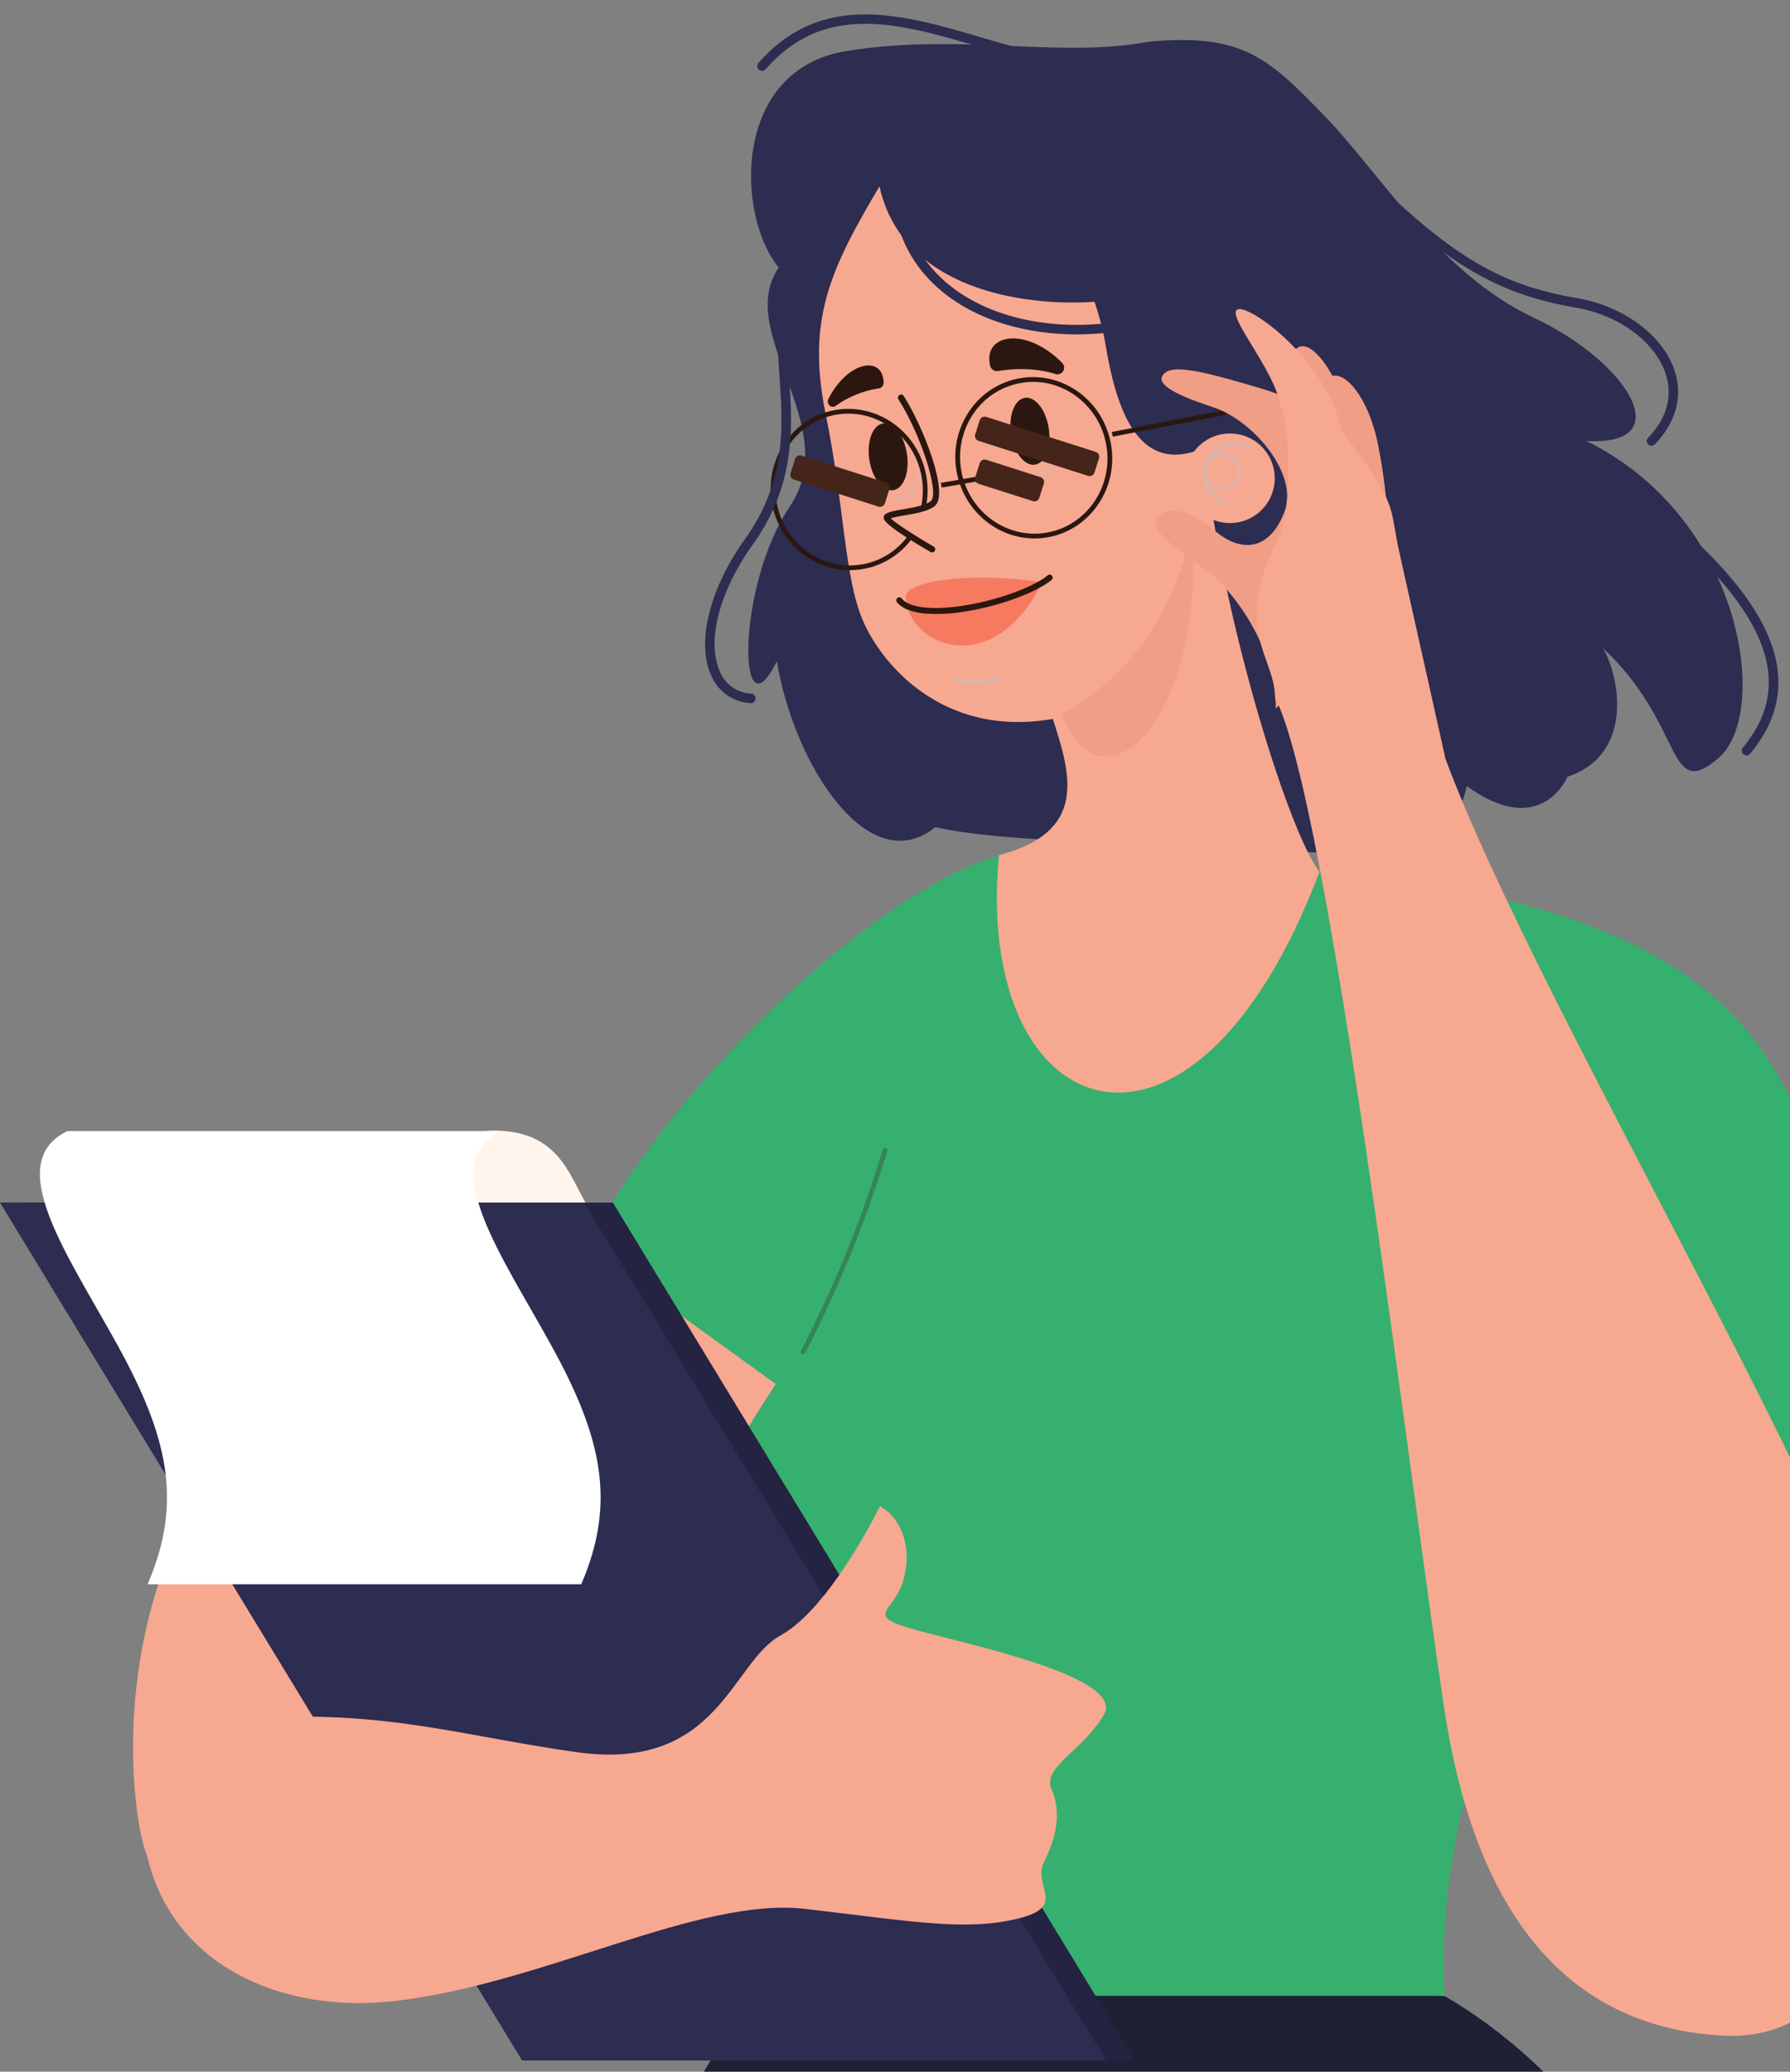 <svg width="121" height="140" fill="none" xmlns="http://www.w3.org/2000/svg"><rect width="100%" height="100%" fill="#808080" stroke="none"/><path d="M129.74 99.082c.672 13.277-3.192 25.545-3.192 25.545s-11.091-19.501-11.091-21.68c0-2.179 2.015-7.394 2.015-7.394l12.268 3.529z" fill="#FF7557"/><path d="M42.856 82.78l-6.891 11.092 10.588 12.268s12.1-1.008 12.436-1.513c.336-.505 1.177-14.788.336-15.293-.84-.505-16.47-6.554-16.47-6.554z" fill="#F7A890"/><path d="M97.639 134.877c16.974 9.916 20.167 32.099 20.167 32.099h-77.81c-.673-19.158 12.604-34.115 12.604-34.115l45.039 2.016z" fill="#1D2133"/><path d="M89.197 58.916c22.225 1.845 28.444 8.739 31.637 14.958 3.192 6.219 11.091 27.056 11.091 27.056l-19.326 1.679-8.565 6.889c-7.562 12.268-6.386 25.377-6.386 25.377H50.256l-5.377-26.721c1.176-5.042 7.562-14.625 7.562-14.625l-12.775-9.235c4.875-9.75 18.422-23.584 27.865-26.5 9.443-2.916 21.666 1.123 21.666 1.123z" fill="#36B06E"/><path d="M39.534 81.194c-1.134-2.017-1.954-4.853-6.302-4.79-4.348.064-4.216 7.752-4.216 7.752s5.23.441 5.665.252c.435-.19 6.495.126 4.853-3.214z" fill="#FFF5ED"/><path d="M77.601 2.827c-6.05 1.135-12.73-.63-20.422.63S49.742 14.55 52.64 18.082c-3.03 4.411 4.411 10.713.756 16.134-3.654 5.42-3.53 15.88-.882 10.461 1.134 6.932 6.176 14.873 10.713 11.218 4.412 1.008 13.108 1.008 13.108 1.008s14.748.756 16.386 1.008c5.665.253 6.428-4.79 6.428-4.79 5.043 3.656 6.807-.63 6.807-.63 4.538-1.512 3.53-6.806 2.395-8.695 5.55 5.162 4.289 10.458 7.819 7.427 3.529-3.03 1.637-16.259-8.949-21.426 6.302.378 2.898-5.294-3.53-8.32-6.428-3.025-10.335-9.7-14.117-13.602-3.781-3.902-5.545-5.678-11.974-5.048z" fill="#2D2C51"/><path d="M67.528 57.792c5.99-1.58 4.89-5.369 3.64-9.207-7.524 1.302-11.66-3.82-12.873-6.729-1.228-2.947-1.202-7.594-2.494-13.943-1.293-6.35.37-9.79 3.648-15.317 10.454-3.003 14.403 5.38 15.314 10.863.912 5.484 2.788 8.474 6.647 6.802.902 10.435 5.607 25.88 7.787 28.655-8.622 22.73-23.424 17.163-21.669-1.123z" fill="#F7A890"/><path d="M63.038 37.328a.212.212 0 0 0 .074-.395c-1.216-.7-2.584-1.581-2.899-1.907.292-.083.59-.146.89-.188.755-.132 1.611-.274 2.075-.637 1.026-.8-.771-5.375-2.096-7.453a.213.213 0 0 0-.358.228c1.542 2.416 2.812 6.408 2.193 6.89-.38.297-1.215.44-1.886.554-.841.144-1.35.23-1.29.617.059.387 1.752 1.449 3.161 2.263a.215.215 0 0 0 .136.028zm5.312-7.994c.186 1.247.908 2.17 1.61 2.065.703-.106 1.12-1.202.932-2.448-.188-1.247-.909-2.17-1.611-2.065-.703.105-1.12 1.203-.932 2.448z" fill="#2B1710"/><path d="M70.365 32.118c.436-.066 1.373-.395 1.45-2.043a.105.105 0 0 0-.024-.084.106.106 0 0 0-.077-.038.105.105 0 0 0-.081.031.108.108 0 0 0-.03.081c-.07 1.599-.98 1.83-1.368 1.855a.105.105 0 0 0-.094.071.106.106 0 0 0 .005.081.106.106 0 0 0 .102.06c.03 0 .071-.005.117-.014z" fill="#E0B3A8"/><path d="M58.764 31.064c.188 1.247.91 2.17 1.613 2.065.702-.106 1.118-1.202.931-2.448-.187-1.247-.91-2.17-1.613-2.065-.702.105-1.118 1.198-.931 2.448z" fill="#2B1710"/><path d="M60.781 33.846c.436-.066 1.373-.396 1.45-2.044a.107.107 0 0 0-.102-.1.107.107 0 0 0-.11.09c-.072 1.6-.98 1.83-1.37 1.856a.103.103 0 0 0-.093.071.106.106 0 0 0 .108.14c.029-.001.07-.007.117-.013z" fill="#E0B3A8"/><path d="M70.457 39.345c-5.097-.77-9.779-.01-9.186 1.186.177 3.085 5.874 5.513 9.186-1.186z" fill="#F57A5F"/><path d="M66.498 46.2a5.27 5.27 0 0 1-1.845-.039.171.171 0 0 1-.141-.134.168.168 0 0 1 .078-.18.17.17 0 0 1 .133-.018 5.22 5.22 0 0 0 2.717-.215.17.17 0 0 1 .132.315 5.142 5.142 0 0 1-1.074.27z" fill="#E0B3A8"/><path d="M59.45 12.596c1.95 8.828 14.6 8.239 16.789 7.413 2.19-.827-5.696-13.077-16.79-7.413z" fill="#2D2C51"/><path d="M80.176 32.926a3.027 3.027 0 1 1 5.932-1.21 3.027 3.027 0 0 1-5.932 1.21z" fill="#F7A890"/><path d="M82.732 30.01a2.147 2.147 0 0 1 1.863.224.131.131 0 0 1-.05.21.131.131 0 0 1-.082.005 1.895 1.895 0 0 0-2.358.236c.025-.01.048-.025.075-.034a1.291 1.291 0 1 1-.504 2.12 1.903 1.903 0 0 0 1.214 1.097.132.132 0 0 1 .087.16.132.132 0 0 1-.16.085 2.157 2.157 0 0 1-.085-4.108v.005zm.201 2.849a1.037 1.037 0 1 0-1.317-.646 1.038 1.038 0 0 0 1.317.64v.006z" fill="#E0B3A8"/><path d="M71.79 48.215c7.602-3.931 8.703-12.616 8.827-12.473.778 13.65-6.452 19.347-8.828 12.473z" fill="#F09E85"/><path d="M67.466 25.073c1.508-.242 2.81-.131 3.876.202a.453.453 0 0 0 .448-.762c-2.475-2.491-5.39-1.931-4.85.22a.465.465 0 0 0 .526.34zm-8.059 1.174a6.744 6.744 0 0 0-2.899 1.168c-.317.234-.686-.122-.502-.477 1.345-2.585 3.676-2.91 3.725-1.094a.395.395 0 0 1-.324.403zm5.725 15.094c2.348-.354 4.864-1.268 5.949-2.147a.203.203 0 1 0-.256-.315c-1.45 1.18-5.762 2.443-8.339 2.17-.748-.08-1.28-.29-1.536-.608a.204.204 0 0 0-.287-.033.204.204 0 0 0-.03.288c.331.41.94.659 1.81.757.897.074 1.8.036 2.689-.112zm4.798-4.955c.297 0 .593-.026.886-.076 2.877-.502 4.8-3.32 4.285-6.283-.516-2.963-3.277-4.967-6.155-4.466a5.187 5.187 0 0 0-3.418 2.217 5.504 5.504 0 0 0-.865 4.065c.46 2.656 2.73 4.543 5.267 4.543zm-.098-10.58c2.384 0 4.516 1.775 4.951 4.277.485 2.788-1.317 5.439-4.023 5.91-2.705.47-5.295-1.417-5.781-4.205a5.186 5.186 0 0 1 .816-3.821A4.864 4.864 0 0 1 69 25.885c.274-.05.552-.077.83-.08zM57.453 38.528a5.182 5.182 0 0 0 4.174-2.108l-.264-.192a4.875 4.875 0 0 1-3.084 1.912c-2.704.47-5.297-1.417-5.782-4.205-.484-2.788 1.318-5.439 4.022-5.909 2.703-.47 5.296 1.415 5.781 4.204a5.24 5.24 0 0 1-.029 1.977l.315.064c.144-.69.154-1.4.032-2.095-.515-2.963-3.276-4.967-6.155-4.466-2.879.5-4.798 3.319-4.283 6.282.466 2.65 2.734 4.536 5.273 4.536z" fill="#2B1710"/><path d="M65.964 32.222l.055.317-2.363.41-.055-.317 2.363-.41zm16.931-4.53l.062.315-7.74 1.5-.061-.315 7.74-1.5z" fill="#2B1710"/><path d="M66.664 28.172l7.401 2.365a.348.348 0 0 1 .226.437l-.306.958a.348.348 0 0 1-.438.225l-7.4-2.365a.348.348 0 0 1-.226-.437l.306-.957a.348.348 0 0 1 .437-.226zm.001 2.899l3.67 1.173a.348.348 0 0 1 .225.437l-.306.958a.348.348 0 0 1-.437.225l-3.67-1.172a.348.348 0 0 1-.225-.438l.306-.957a.348.348 0 0 1 .437-.226zm-12.479-.282l5.712 1.825a.348.348 0 0 1 .225.437l-.305.957a.348.348 0 0 1-.438.226l-5.712-1.825a.348.348 0 0 1-.225-.437l.306-.958a.348.348 0 0 1 .437-.225z" fill="#45251A"/><path d="M91.023 43.186c-2.553-5.489 4.19-5.567 2.453-9.432-1.738-3.866-3.973-6.229-8.225-7.501-4.273-1.28-5.98-1.607-6.572-.991-.591.615.457 1.317 3.28 2.24 2.824.922 5.798 4.561 4.884 7.034-.915 2.473-2.749 3.006-4.755 1.307-2.007-1.698-3.383-1.55-3.891-.822-.509.729 1.163 1.976 3.162 3.373 1.999 1.397 4.917 5.435 4.875 9.487l4.79-4.695z" fill="#F09E85"/><path d="M89.595 25.724c.996-1.221 2.899.966 3.558 4.328.39 1.926.618 3.88.683 5.844 0 0-2.175-1.03-2.24-1.194-.064-.164-2-8.978-2-8.978z" fill="#F09E85"/><path d="M87.494 23.707c.75-.987 2.142.505 3.088 2.759.617 1.466 1.045 3.257.986 4.897-2.016-.11-4.074-7.656-4.074-7.656z" fill="#F09E85"/><path d="M86.19 47.139c.057-1.62-1.31-3.406-1.25-5.666.06-2.26.857-3.675 1.637-5.596.78-1.92.608-7.21-.05-8.589-.431-2.344-3.592-5.917-2.898-6.366.695-.45 5.983 3.268 7.073 8.142 3.988 5.512 3.102 4.754 3.922 8.404.821 3.65 3.084 13.8 3.084 13.8 6.324 17.059 28.841 53.862 30.018 64.618 1.176 10.755-2.017 22.184-11.26 21.679-9.243-.504-16.47-6.553-18.823-22.015-2.353-15.462-7.778-61.378-11.454-68.411zm-72.619 53.625c-6.554 10.84-4.411 23.444-3.528 24.83.882 1.386 11.09-.883 11.594-2.143.504-1.259 3.782-6.68 3.907-8.564.125-1.884-11.973-14.123-11.973-14.123z" fill="#F7A890"/><path d="M37.225 139.248H76.72l-35.293-57.98H1.933l35.292 57.98z" fill="#242342"/><path d="M35.293 139.248h39.493l-35.292-57.98H0l35.293 57.98z" fill="#2D2C51"/><path d="M4.552 76.436h29.316c-4.41 2.143 0 8.32 3.404 14.494 3.403 6.174 4.41 10.588 2.017 16.133H9.977c2.394-5.545 1.386-9.958-2.017-16.133C4.556 84.754.138 78.579 4.552 76.436z" fill="#fff"/><path d="M10.252 116.895c13.613-2.184 19.159.169 28.738 1.513 9.578 1.344 10.42-6.049 13.78-7.894 3.361-1.844 6.72-8.739 6.72-8.739 1.681 1.008 2.186 3.192 1.512 5.209-.673 2.018-2.687 2.185 1.01 3.193s14.116 3.194 12.604 5.714c-1.513 2.521-4.202 3.53-3.53 5.043.672 1.512.336 3.192-.503 4.875-.84 1.682 1.68 3.03-1.845 3.864-3.525.834-7.058.169-14.285-.672-7.227-.841-17.647 5.041-27.73 6.218-10.083 1.176-19.832-4.879-16.47-18.324z" fill="#F7A890"/><path d="M54.283 91.512a.163.163 0 0 0 .143-.085 80.237 80.237 0 0 0 5.558-13.644.161.161 0 0 0-.173-.204.162.162 0 0 0-.137.116 79.835 79.835 0 0 1-5.533 13.581.16.16 0 0 0 .068.218.15.15 0 0 0 .074.018z" fill="#37835A"/><path d="M72.792 22.596a20.205 20.205 0 0 0 4.631-.55.323.323 0 1 0-.148-.627c-4.73 1.12-9.437.458-12.589-1.766-2.117-1.494-3.38-3.599-3.655-6.085a.322.322 0 1 0-.64.071c.295 2.675 1.651 4.936 3.924 6.54 2.25 1.587 5.244 2.417 8.477 2.417zm38.841 7.526a.328.328 0 0 0 .232-.098c1.424-1.474 1.901-3.234 1.34-4.956-.776-2.388-3.413-4.361-6.559-4.912-5.152-.901-8.696-2.613-16.081-10.367a.322.322 0 1 0-.466.444c7.463 7.837 11.246 9.649 16.436 10.558 2.919.51 5.352 2.31 6.061 4.48.49 1.506.078 2.996-1.186 4.31a.322.322 0 0 0 .232.546l-.009-.005zM50.754 47.517a.323.323 0 0 0 .024-.645 2.395 2.395 0 0 1-2.092-1.44c-.954-2.037-.09-5.427 2.204-8.638 2.947-4.126 2.679-8.005 2.442-11.426-.074-1.054-.143-2.05-.114-2.994a.325.325 0 0 0-.19-.304.32.32 0 0 0-.453.284c-.03.977.04 1.988.114 3.058.23 3.314.49 7.069-2.323 11.007-2.427 3.398-3.315 7.042-2.264 9.286a3.047 3.047 0 0 0 2.635 1.81l.017.002zm.756-42.729a.319.319 0 0 0 .242-.11c4.018-4.57 9.041-3.1 14.361-1.544 2.87.841 5.837 1.713 8.615 1.528a.323.323 0 1 0-.042-.643c-2.665.175-5.575-.678-8.39-1.502C61.024.972 55.561-.625 51.274 4.253a.323.323 0 0 0 .242.535h-.006zm66.551 46.257a.324.324 0 0 0 .249-.116c1.464-1.772 2.076-3.595 1.86-5.576-.387-3.51-3.443-7.443-9.347-12.026a.327.327 0 0 0-.365-.035.328.328 0 0 0-.155.2.328.328 0 0 0 .037.25c.022.037.052.07.087.095 5.758 4.474 8.735 8.26 9.101 11.589.196 1.797-.364 3.464-1.713 5.095a.332.332 0 0 0-.06.11c-.012.041-.016.084-.012.126a.318.318 0 0 0 .318.288z" fill="#2D2C51"/></svg>
